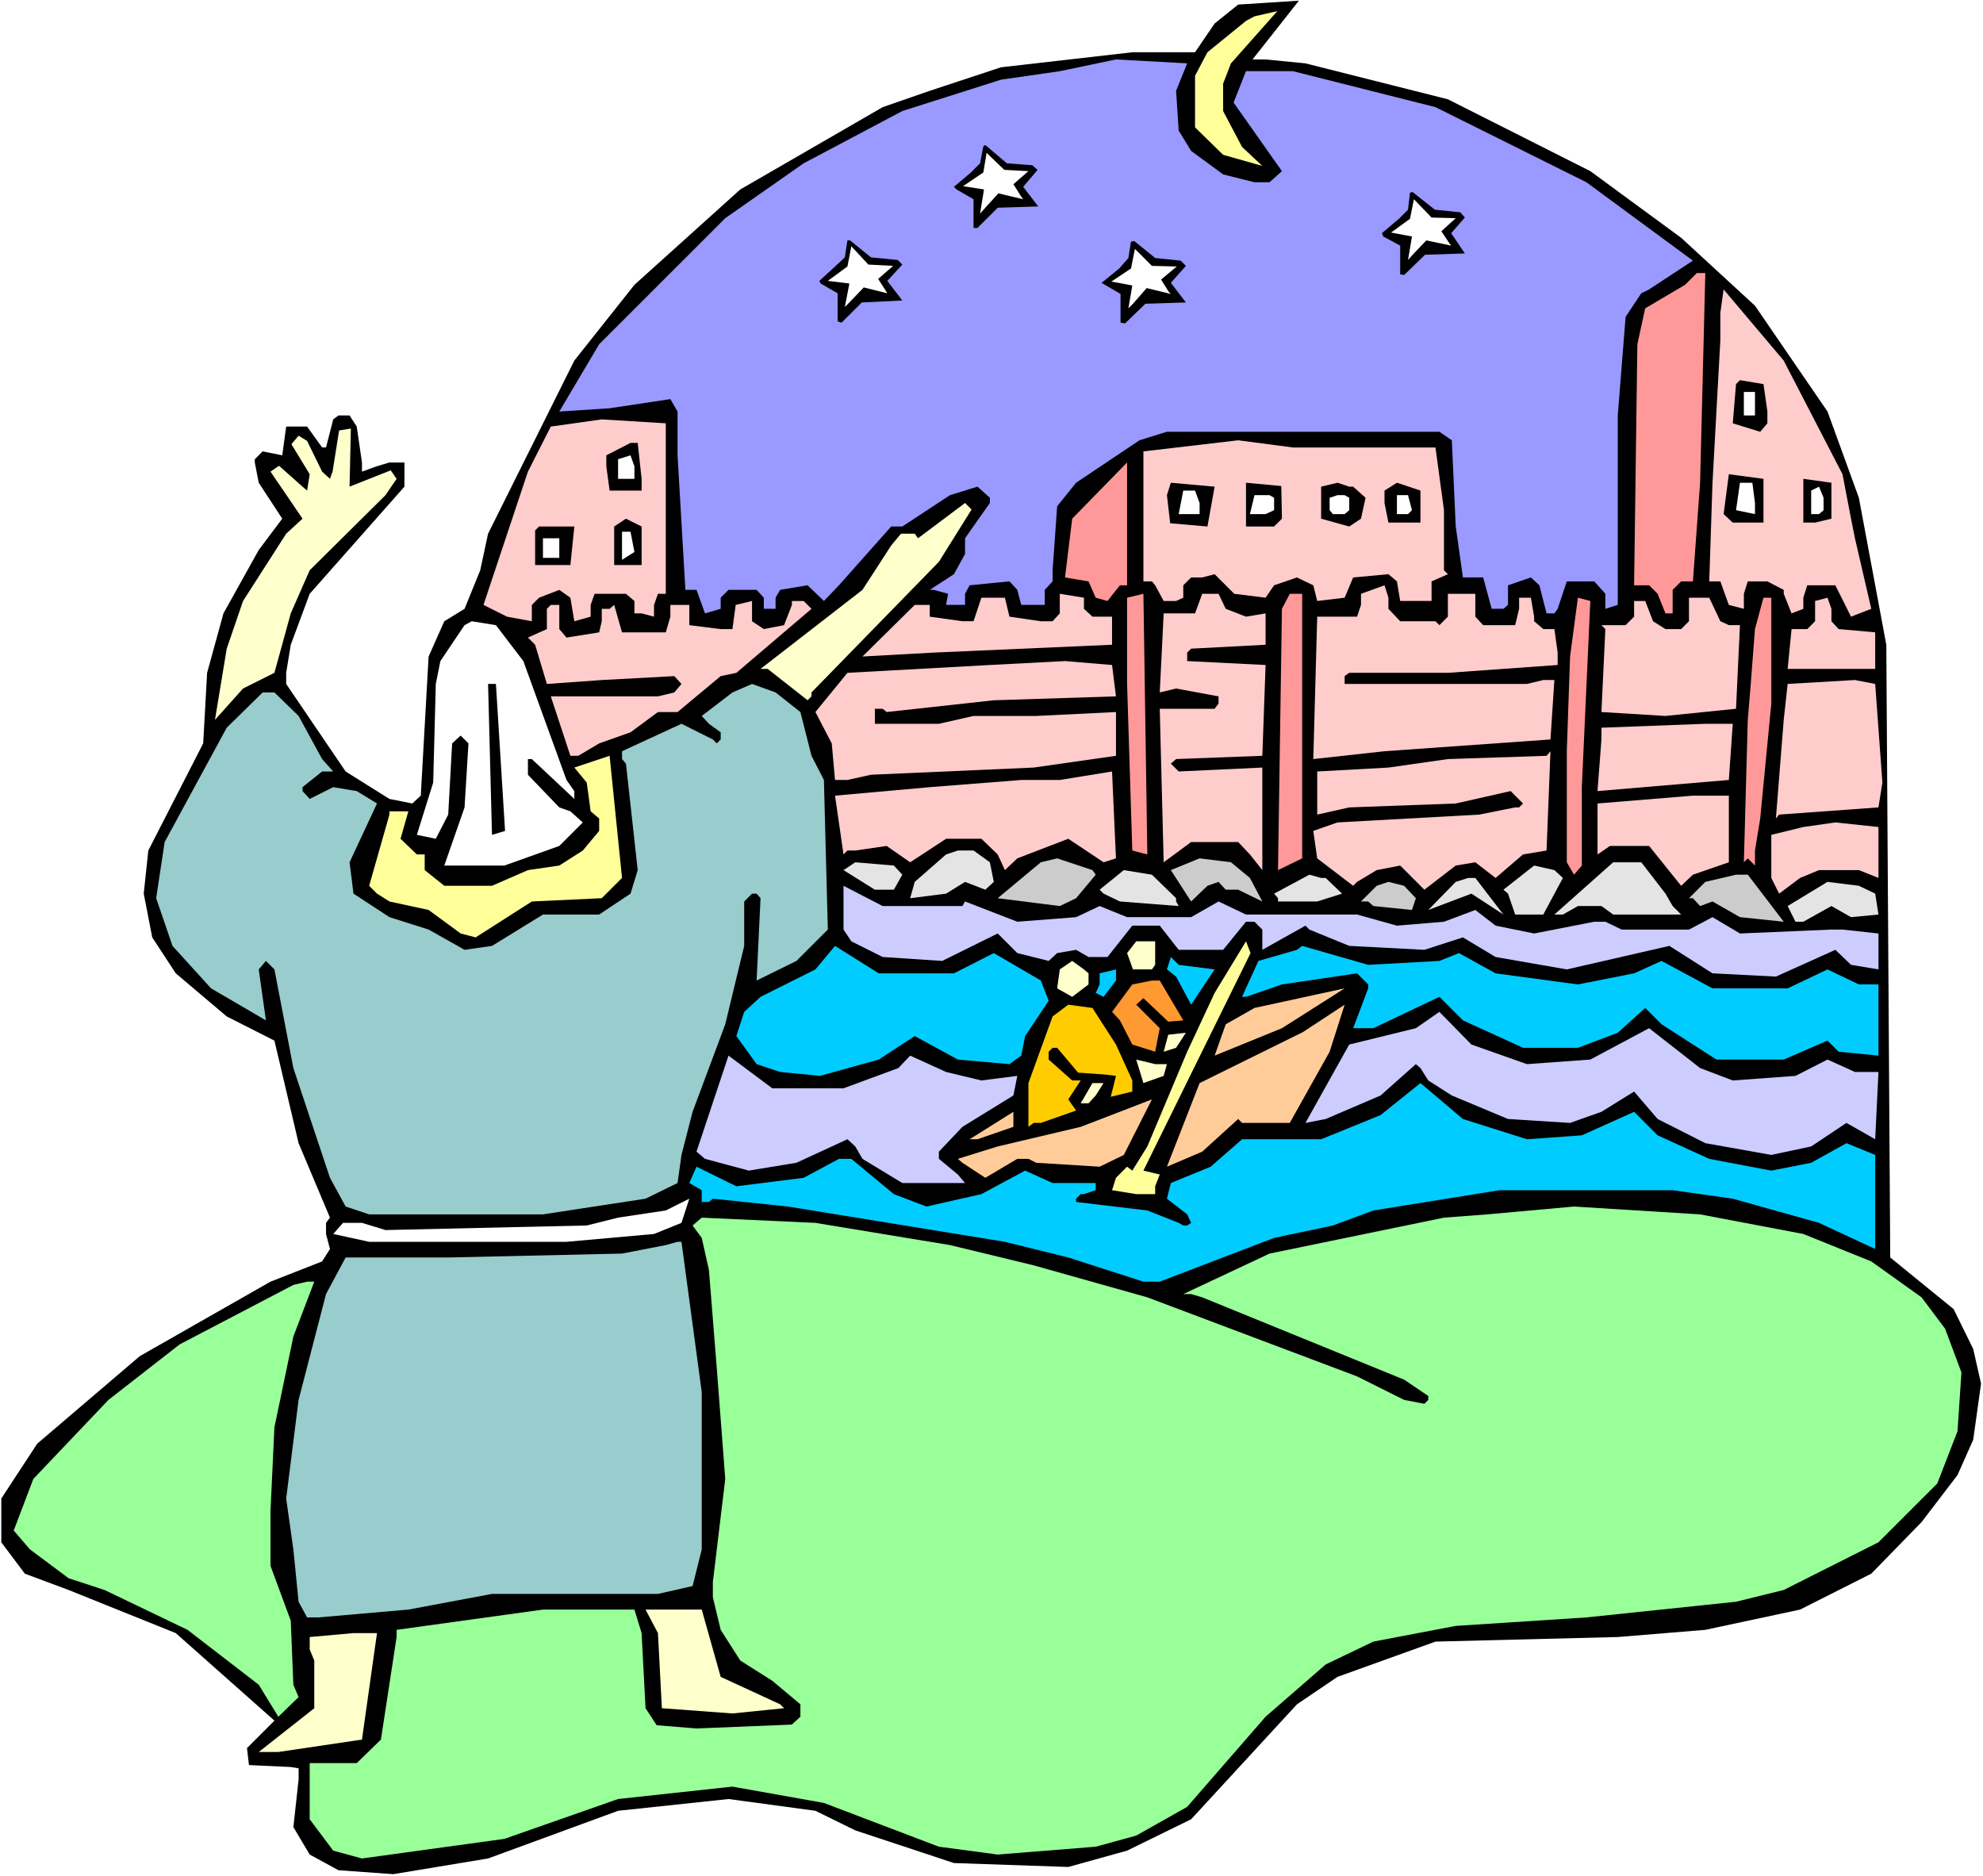 <?xml version="1.0" encoding="UTF-8" standalone="no"?>
<svg
   version="1.0"
   width="129.766mm"
   height="122.766mm"
   id="svg98"
   sodipodi:docname="Joshua &amp; Spy.wmf"
   xmlns:inkscape="http://www.inkscape.org/namespaces/inkscape"
   xmlns:sodipodi="http://sodipodi.sourceforge.net/DTD/sodipodi-0.dtd"
   xmlns="http://www.w3.org/2000/svg"
   xmlns:svg="http://www.w3.org/2000/svg">
  <rect width="100%" height="100%" fill="#333333" stroke="none"/>
  <sodipodi:namedview
     id="namedview98"
     pagecolor="#ffffff"
     bordercolor="#000000"
     borderopacity="0.25"
     inkscape:showpageshadow="2"
     inkscape:pageopacity="0.0"
     inkscape:pagecheckerboard="0"
     inkscape:deskcolor="#d1d1d1"
     inkscape:document-units="mm" />
  <defs
     id="defs1">
    <pattern
       id="WMFhbasepattern"
       patternUnits="userSpaceOnUse"
       width="6"
       height="6"
       x="0"
       y="0" />
  </defs>
  <path
     style="fill:#ffffff;fill-opacity:1;fill-rule:evenodd;stroke:none"
     d="M 0,463.997 H 490.455 V 0 H 0 Z"
     id="path1" />
  <path
     style="fill:#000000;fill-opacity:1;fill-rule:evenodd;stroke:none"
     d="m 309.787,14.702 h 3.232 l 9.858,0.969 35.229,8.886 35.229,17.771 22.462,16.479 18.261,16.802 17.938,26.173 7.757,21.326 6.787,36.351 0.97,151.542 15.675,12.763 4.848,9.855 1.939,8.563 -1.939,13.894 -3.878,8.724 -8.888,11.632 -12.443,12.763 -17.614,8.886 -23.432,5.008 -21.654,1.777 -45.086,1.131 -24.24,8.724 -10.019,6.785 -26.179,28.434 -15.837,7.755 -14.544,4.039 -28.28,-0.969 -24.402,-8.078 -9.858,-4.847 -21.493,-2.908 -27.31,2.908 -32.158,11.794 -23.432,3.877 -13.574,-0.969 -7.11,-3.877 -4.04,-6.785 1.293,-11.794 v -2.747 l -1.939,-0.323 -10.342,-0.485 -0.485,-4.201 6.787,-6.785 L 43.47,403.897 16.968,393.234 6.141,389.195 0.323,381.44 v -10.824 l 8.888,-13.571 25.371,-21.649 32.32,-18.418 12.766,-5.008 1.939,-3.07 -0.97,-3.716 v -2.747 l 0.97,-1.292 -7.757,-18.418 -5.979,-25.365 -11.797,-5.978 -12.605,-10.663 -5.818,-8.886 -2.101,-10.824 1.131,-10.663 13.574,-26.496 0.97,-17.448 4.04,-14.702 8.726,-15.671 5.818,-7.755 -5.818,-8.886 -0.97,-5.008 v -0.808 l 1.939,-1.939 4.848,0.969 0.97,-7.109 h 5.171 l 3.717,5.17 h 0.97 l 1.778,-6.947 1.293,-0.969 h 2.747 l 1.778,2.747 1.293,8.886 v 2.262 l 3.555,-1.292 3.232,-0.969 h 3.717 v 5.978 l -23.432,26.496 -4.686,12.602 -1.131,6.947 v 2.747 l 14.706,21.649 10.827,6.785 5.656,1.131 2.101,-1.939 1.939,-34.412 3.878,-8.724 5.01,-3.07 3.878,-9.532 1.939,-9.047 21.331,-42.813 14.867,-18.741 26.179,-23.588 35.229,-20.356 11.635,-4.039 17.614,-5.816 32.482,-3.716 h 15.514 l 4.848,-7.109 5.818,-4.685 15.029,-0.969 z"
     id="path2" />
  <path
     style="fill:#ffff99;fill-opacity:1;fill-rule:evenodd;stroke:none"
     d="m 304.454,15.671 -1.939,5.008 v 6.785 l 4.686,8.886 5.01,4.685 -9.696,-2.747 -6.949,-6.785 V 18.741 l 3.07,-5.816 9.534,-7.755 2.101,-1.131 5.656,-1.292 z"
     id="path3" />
  <path
     style="fill:#9999ff;fill-opacity:1;fill-rule:evenodd;stroke:none"
     d="m 290.88,22.457 0.646,9.855 3.07,5.008 7.918,5.816 7.757,1.939 h 3.717 l 3.07,-2.746 -11.958,-16.964 3.07,-7.755 h 11.635 l 35.229,8.886 37.33,18.579 26.341,19.387 -10.827,7.109 -1.939,0.969 -3.878,5.816 -1.939,24.395 v 46.852 l -3.07,0.969 v -3.716 l -2.747,-3.07 h -6.787 l -2.262,6.785 -0.808,1.131 h -1.939 l -1.778,-6.947 -2.101,-1.939 -5.656,1.939 v 4.847 l -1.131,0.969 h -2.909 l -2.101,-7.755 h -5.01 l -1.778,-12.602 -0.97,-21.326 -3.07,-2.1 h -67.387 l -6.787,2.1 -15.675,10.501 -4.686,5.816 -1.131,15.833 v 2.747 l -1.939,2.1 v 3.716 h -5.818 l -0.97,-3.716 -1.939,-2.1 -9.858,0.969 -1.131,2.1 v 2.747 h -4.686 l 0.485,-2.747 -3.555,-0.969 h -0.97 l 5.979,-3.877 2.747,-5.008 v -3.877 l 6.141,-8.724 v -1.292 l -3.07,-2.747 -6.787,2.1 -11.797,7.755 h -2.747 l -12.928,14.54 -3.717,3.877 -4.04,-3.877 -6.787,1.131 -1.131,1.939 v 2.747 h -2.909 v -2.747 l -1.778,-1.939 h -6.949 l -1.939,1.939 v 2.747 l -3.878,1.131 -2.101,-5.816 h -2.747 l -1.939,-33.281 v -10.824 l -1.778,-3.07 -15.029,2.262 -12.443,0.808 9.858,-16.641 31.189,-31.181 19.392,-13.571 24.402,-12.925 24.402,-7.755 14.544,-2.1 13.898,-2.908 17.614,0.969 z"
     id="path4" />
  <path
     style="fill:#000000;fill-opacity:1;fill-rule:evenodd;stroke:none"
     d="m 249.025,40.39 6.302,0.485 1.293,1.131 -3.555,4.201 3.717,4.847 -10.019,0.323 -5.01,5.008 h -0.97 v -7.109 l -4.202,-2.423 -0.646,-0.646 4.202,-3.554 2.262,-2.262 0.808,-4.201 0.485,-0.323 z"
     id="path5" />
  <path
     style="fill:#ffffff;fill-opacity:1;fill-rule:evenodd;stroke:none"
     d="m 248.379,42.005 5.979,0.323 -3.717,3.231 1.939,3.07 0.485,0.646 -6.141,-1.454 -3.232,3.554 -1.293,1.454 0.97,-5.978 -5.171,-0.808 5.01,-3.393 0.808,-4.847 z"
     id="path6" />
  <path
     style="fill:#000000;fill-opacity:1;fill-rule:evenodd;stroke:none"
     d="m 215.413,63.654 6.626,0.646 1.131,1.131 -3.717,4.039 3.717,4.847 -10.019,0.485 -5.01,5.008 -0.97,-0.323 v -6.947 l -4.202,-2.423 -0.323,-0.646 3.878,-3.554 2.424,-2.262 0.646,-4.201 h 0.646 z"
     id="path7" />
  <path
     style="fill:#ffffff;fill-opacity:1;fill-rule:evenodd;stroke:none"
     d="m 214.766,65.431 6.141,0.323 -3.717,3.231 1.778,2.746 0.485,0.808 -5.818,-1.454 -3.555,3.716 -1.131,1.131 1.131,-5.816 -5.333,-0.646 4.848,-3.554 0.97,-5.008 z"
     id="path8" />
  <path
     style="fill:#000000;fill-opacity:1;fill-rule:evenodd;stroke:none"
     d="m 285.708,63.816 6.302,0.646 1.293,1.292 -3.717,4.201 3.717,4.847 -10.019,0.323 -5.01,4.847 -1.131,-0.162 v -7.109 l -3.878,-2.262 -0.808,-0.485 4.363,-3.554 2.262,-2.585 0.646,-4.039 0.808,-0.162 z"
     id="path9" />
  <path
     style="fill:#ffffff;fill-opacity:1;fill-rule:evenodd;stroke:none"
     d="m 284.9,65.754 6.141,0.162 -3.878,3.231 1.939,3.07 0.485,0.485 -5.979,-1.454 -3.394,3.877 -1.131,1.131 0.97,-5.655 -5.171,-0.969 4.848,-3.231 0.97,-4.847 z"
     id="path10" />
  <path
     style="fill:#000000;fill-opacity:1;fill-rule:evenodd;stroke:none"
     d="m 354.873,51.86 6.302,0.646 1.131,1.292 -3.394,3.877 3.394,5.008 -9.858,0.323 -5.171,5.008 -0.97,-0.162 v -7.109 l -4.202,-2.262 -0.323,-0.808 4.202,-3.554 2.262,-2.262 0.485,-4.201 0.646,-0.162 z"
     id="path11" />
  <path
     style="fill:#ffffff;fill-opacity:1;fill-rule:evenodd;stroke:none"
     d="m 354.065,53.799 5.979,0.162 -3.555,3.231 1.939,2.908 0.485,0.646 -6.141,-1.292 -3.394,3.554 -1.131,1.292 0.97,-5.816 -5.171,-0.969 4.686,-3.393 0.97,-4.847 z"
     id="path12" />
  <path
     style="fill:#ff9999;fill-opacity:1;fill-rule:evenodd;stroke:none"
     d="m 420.483,119.392 -1.778,24.395 h -2.909 l -2.101,2.1 v 5.816 h -1.778 l -1.939,-4.847 -2.101,-2.1 h -3.717 l 0.808,-59.615 1.939,-8.886 9.858,-5.816 2.909,-2.908 h 2.101 z"
     id="path13" />
  <path
     style="fill:#ffcccc;fill-opacity:1;fill-rule:evenodd;stroke:none"
     d="m 455.711,117.292 2.101,10.986 0.97,4.847 4.04,17.448 -5.01,1.939 -3.878,-7.755 h -6.949 l -0.97,3.07 v 2.747 l -2.909,1.131 -1.939,-4.847 v -0.969 l -4.04,-2.1 h -4.848 l -0.97,3.07 v 3.716 l -3.717,-0.969 -2.101,-5.816 h -2.747 l 0.808,-24.395 1.939,-35.22 v -6.785 l 0.808,-5.816 14.867,17.61 z"
     id="path14" />
  <path
     style="fill:#000000;fill-opacity:1;fill-rule:evenodd;stroke:none"
     d="m 437.128,101.782 v 2.908 l -1.778,2.1 -6.787,-2.1 0.808,-9.694 0.97,-0.969 5.818,0.969 z"
     id="path15" />
  <path
     style="fill:#ffffff;fill-opacity:1;fill-rule:evenodd;stroke:none"
     d="m 434.057,102.751 h -2.747 v -5.816 h 2.747 z"
     id="path16" />
  <path
     style="fill:#ffcccc;fill-opacity:1;fill-rule:evenodd;stroke:none"
     d="m 164.67,146.857 h -1.939 l -0.97,2.747 v 2.908 l -3.07,-0.808 h -1.778 v -3.07 l -2.101,-1.777 h -7.757 l -0.97,2.747 v 2.908 l -4.04,1.131 -0.97,-5.816 -2.747,-1.939 -5.01,1.939 -1.778,1.777 v 4.039 l -6.141,-1.131 -5.818,-2.908 10.989,-32.958 5.656,-11.148 12.605,-1.777 15.837,0.969 z"
     id="path17" />
  <path
     style="fill:#ffffcc;fill-opacity:1;fill-rule:evenodd;stroke:none"
     d="m 96.637,116.322 1.454,2.1 -2.747,4.039 -18.746,18.579 -4.686,10.663 -4.04,14.702 -7.757,3.877 -6.949,7.755 2.909,-17.61 4.04,-11.794 10.666,-16.641 4.04,-3.716 -7.918,-11.632 2.101,-1.454 5.818,5.17 1.131,0.969 0.646,-4.039 -4.525,-7.432 1.778,-2.1 2.101,1.292 3.717,7.593 1.939,1.777 0.646,-1.777 1.616,-10.178 2.909,-0.485 -0.323,14.379 z"
     id="path18" />
  <path
     style="fill:#ffcccc;fill-opacity:1;fill-rule:evenodd;stroke:none"
     d="m 355.035,110.668 2.101,15.51 v 14.863 l 0.97,0.969 -4.04,1.777 v 4.847 h -7.757 l -0.808,-4.847 -2.101,-1.777 -8.726,0.808 -2.101,5.008 -6.787,0.808 -0.97,-3.877 -4.04,-1.939 -5.656,1.939 -2.101,3.07 -7.757,-0.969 -4.848,-4.847 -3.07,0.808 h -2.747 l -1.939,1.939 v 3.07 l -1.778,0.808 h -3.07 l -2.101,-3.877 -0.808,-0.969 h -2.101 v -32.15 l 23.432,-2.747 13.574,1.777 z"
     id="path19" />
  <path
     style="fill:#000000;fill-opacity:1;fill-rule:evenodd;stroke:none"
     d="m 158.691,118.423 v 2.908 h -7.918 l -0.808,-5.978 v -2.747 l 5.979,-3.07 h 1.778 z"
     id="path20" />
  <path
     style="fill:#ffffff;fill-opacity:1;fill-rule:evenodd;stroke:none"
     d="m 156.913,118.423 h -4.04 v -4.847 l 3.07,-0.969 0.97,2.747 z"
     id="path21" />
  <path
     style="fill:#ff9999;fill-opacity:1;fill-rule:evenodd;stroke:none"
     d="m 276.982,144.757 -3.07,3.877 -2.909,-0.808 -1.778,-4.039 -5.818,-0.969 1.778,-14.54 13.574,-13.894 v 30.373 z"
     id="path22" />
  <path
     style="fill:#000000;fill-opacity:1;fill-rule:evenodd;stroke:none"
     d="m 436.158,129.247 h -7.595 l -2.262,-2.1 1.293,-9.855 8.565,1.131 z"
     id="path23" />
  <path
     style="fill:#000000;fill-opacity:1;fill-rule:evenodd;stroke:none"
     d="m 452.964,128.278 -4.04,0.969 h -2.909 v -10.824 l 6.949,0.969 z"
     id="path24" />
  <path
     style="fill:#000000;fill-opacity:1;fill-rule:evenodd;stroke:none"
     d="m 298.636,130.216 -9.211,-0.808 -0.808,-6.947 0.97,-3.07 10.827,0.969 z"
     id="path25" />
  <path
     style="fill:#000000;fill-opacity:1;fill-rule:evenodd;stroke:none"
     d="m 317.059,128.278 -1.939,1.939 h -6.949 v -10.824 l 8.726,0.808 z"
     id="path26" />
  <path
     style="fill:#000000;fill-opacity:1;fill-rule:evenodd;stroke:none"
     d="m 334.673,120.361 3.07,2.747 -1.131,5.17 -2.909,1.939 -6.949,-1.939 v -7.916 l 4.04,-0.969 2.909,0.969 z"
     id="path27" />
  <path
     style="fill:#000000;fill-opacity:1;fill-rule:evenodd;stroke:none"
     d="m 351.318,129.247 h -7.918 l -0.97,-4.847 v -3.07 l 3.07,-1.939 5.818,1.939 z"
     id="path28" />
  <path
     style="fill:#ffffff;fill-opacity:1;fill-rule:evenodd;stroke:none"
     d="m 434.057,124.4 v 2.747 l -4.686,-0.969 0.97,-6.785 h 3.07 z"
     id="path29" />
  <path
     style="fill:#ffffff;fill-opacity:1;fill-rule:evenodd;stroke:none"
     d="m 451.025,126.177 -1.131,0.969 h -1.939 v -5.816 l 1.939,-0.969 1.131,2.747 z"
     id="path30" />
  <path
     style="fill:#ffffff;fill-opacity:1;fill-rule:evenodd;stroke:none"
     d="m 296.697,124.4 v 2.747 h -5.171 l 1.131,-5.816 h 2.909 z"
     id="path31" />
  <path
     style="fill:#ffffff;fill-opacity:1;fill-rule:evenodd;stroke:none"
     d="m 315.12,123.108 v 3.07 l -2.101,0.969 h -3.878 l 1.131,-4.685 h 3.717 z"
     id="path32" />
  <path
     style="fill:#ffffff;fill-opacity:1;fill-rule:evenodd;stroke:none"
     d="m 333.704,123.108 v 3.07 l -1.131,0.969 h -2.909 l -0.808,-0.969 v -3.07 l 1.939,-0.646 h 1.778 z"
     id="path33" />
  <path
     style="fill:#ffffff;fill-opacity:1;fill-rule:evenodd;stroke:none"
     d="m 349.217,126.177 -0.97,0.969 h -2.747 v -4.685 h 2.747 z"
     id="path34" />
  <path
     style="fill:#ffffcc;fill-opacity:1;fill-rule:evenodd;stroke:none"
     d="m 232.219,138.941 -31.512,32.312 v 0.969 l -0.97,0.969 -9.858,-7.755 h -1.778 l 25.21,-19.549 7.11,-10.986 2.424,-2.908 h 3.394 l 0.808,1.131 11.635,-8.724 1.616,1.616 z"
     id="path35" />
  <path
     style="fill:#000000;fill-opacity:1;fill-rule:evenodd;stroke:none"
     d="m 158.691,139.748 h -6.787 v -9.532 l 2.909,-1.939 3.878,1.939 z"
     id="path36" />
  <path
     style="fill:#000000;fill-opacity:1;fill-rule:evenodd;stroke:none"
     d="m 141.077,139.748 h -8.726 v -8.563 l 0.97,-0.969 h 8.726 z"
     id="path37" />
  <path
     style="fill:#ffffff;fill-opacity:1;fill-rule:evenodd;stroke:none"
     d="m 156.913,136.517 -3.07,1.939 v -6.947 h 2.101 z"
     id="path38" />
  <path
     style="fill:#ffffff;fill-opacity:1;fill-rule:evenodd;stroke:none"
     d="m 138.329,137.971 h -4.04 v -4.847 h 4.04 z"
     id="path39" />
  <path
     style="fill:#ffcccc;fill-opacity:1;fill-rule:evenodd;stroke:none"
     d="m 343.4,150.573 2.909,3.07 h 8.726 l 0.97,0.969 2.101,-2.1 v -5.655 h 6.787 v 5.655 l 1.939,2.1 h 7.918 l 0.97,-4.039 v -2.747 h 2.909 l 0.808,4.685 v 1.131 l 2.262,1.939 h 2.747 l 0.808,5.816 v 3.07 l -27.149,1.939 h -24.402 l -1.131,0.808 v 1.939 h 45.086 l 4.04,-0.969 h 2.747 l -0.97,14.702 -41.046,2.908 -17.614,1.939 0.97,-35.22 h 9.858 l 0.97,-2.908 v -2.747 l 5.818,-2.1 0.97,3.07 z"
     id="path40" />
  <path
     style="fill:#ffcccc;fill-opacity:1;fill-rule:evenodd;stroke:none"
     d="m 268.094,150.573 2.101,1.939 h 4.848 v 6.947 l -44.117,1.939 -17.614,0.969 12.928,-12.763 h 3.717 v 2.908 l 8.08,1.131 h 2.747 l 1.939,-5.816 h 5.818 l 1.131,4.685 7.757,1.131 h 2.909 l 1.778,-1.939 v -4.847 l 5.979,0.969 z"
     id="path41" />
  <path
     style="fill:#ff9999;fill-opacity:1;fill-rule:evenodd;stroke:none"
     d="m 280.052,210.35 -1.293,-41.197 V 147.826 l 4.04,-0.969 0.97,64.462 z"
     id="path42" />
  <path
     style="fill:#ffcccc;fill-opacity:1;fill-rule:evenodd;stroke:none"
     d="m 303.161,150.573 5.01,1.939 4.848,-0.808 v 7.755 l -18.422,0.969 -0.97,0.969 v 2.1 l 19.392,0.969 -0.808,22.457 -21.331,0.808 -1.293,1.131 1.939,1.939 20.685,-0.969 v 25.365 l -3.07,-3.877 -2.909,-3.07 h -11.635 l -6.787,5.008 -0.97,-37.966 h 13.574 l 0.97,-1.292 v -1.777 l -10.504,-1.939 -4.04,0.969 0.97,-19.549 h 7.757 l 1.778,-4.847 h 4.04 z"
     id="path43" />
  <path
     style="fill:#ff9999;fill-opacity:1;fill-rule:evenodd;stroke:none"
     d="m 322.068,212.288 -5.979,2.908 0.97,-64.624 1.939,-3.716 h 3.07 z"
     id="path44" />
  <path
     style="fill:#ff9999;fill-opacity:1;fill-rule:evenodd;stroke:none"
     d="m 391.233,194.678 v 19.387 l -1.939,2.262 -1.778,-3.07 v -27.465 l 0.808,-23.426 1.939,-14.54 3.07,0.808 z"
     id="path45" />
  <path
     style="fill:#ffcccc;fill-opacity:1;fill-rule:evenodd;stroke:none"
     d="m 425.492,153.642 2.101,0.969 h 2.747 l -0.97,20.68 -17.453,1.777 -15.837,-0.969 0.97,-20.518 -0.97,-0.969 h 5.979 l 2.101,-2.1 v -3.877 h 2.747 l 1.939,5.008 3.07,1.939 h 3.878 l 1.939,-1.939 v -5.816 h 5.01 z"
     id="path46" />
  <path
     style="fill:#ff9999;fill-opacity:1;fill-rule:evenodd;stroke:none"
     d="m 438.097,173.999 -2.747,28.434 -1.293,7.916 v 3.716 l -1.778,-1.777 -0.97,0.969 0.97,-35.22 0.646,-7.755 1.131,-14.702 2.101,-7.755 h 1.939 z"
     id="path47" />
  <path
     style="fill:#ffcccc;fill-opacity:1;fill-rule:evenodd;stroke:none"
     d="m 452.964,153.642 1.778,1.939 9.05,0.808 v 9.047 H 442.137 l 0.97,-9.855 h 3.878 l 1.939,-1.939 v -5.008 l 3.07,-0.808 0.97,2.747 z"
     id="path48" />
  <path
     style="fill:#ffcccc;fill-opacity:1;fill-rule:evenodd;stroke:none"
     d="m 188.91,155.581 5.01,-0.969 1.939,-5.008 v -0.969 h 2.909 l 1.939,1.939 -18.584,15.833 -3.878,0.808 -10.666,8.886 h -4.848 l -6.787,5.008 -7.757,2.747 -5.171,3.07 h -1.939 l -4.848,-14.702 h 26.502 l 4.04,-0.969 1.778,-2.1 -1.778,-1.939 -17.938,0.969 -13.574,0.969 -2.909,-9.694 -1.778,-1.777 4.686,-2.1 v -5.008 l 0.97,-0.969 h 2.101 v 5.978 l 1.778,2.1 8.08,-1.292 0.646,-2.747 v -3.07 h 1.939 l 1.131,-0.969 1.939,6.785 h 10.827 l 1.131,-3.877 v -2.908 h 4.686 v 5.008 l 7.757,0.969 h 2.909 l 0.808,-5.978 4.04,-0.969 v 5.008 z"
     id="path49" />
  <path
     style="fill:#ffffff;fill-opacity:1;fill-rule:evenodd;stroke:none"
     d="m 129.441,163.498 10.666,29.404 1.939,2.747 v 1.939 l -10.504,-9.855 h -0.97 v 3.877 l 7.757,8.078 2.747,0.969 3.07,2.747 -5.818,5.816 -13.574,4.847 h -14.867 l 5.01,-14.379 0.97,-15.833 -1.939,-1.939 -2.101,1.939 -0.97,17.61 -3.07,5.978 -4.686,-0.969 4.04,-12.925 0.646,-24.395 1.131,-5.655 5.979,-8.886 1.778,-0.969 5.979,0.969 z"
     id="path50" />
  <path
     style="fill:#ffcccc;fill-opacity:1;fill-rule:evenodd;stroke:none"
     d="m 276.012,172.222 -30.219,0.969 -26.502,2.908 -0.97,-0.808 h -1.939 v 3.716 h 15.837 l 8.565,-1.939 h 15.514 l 19.715,-0.969 v 10.824 l -20.362,2.908 -40.238,1.777 -5.818,1.292 h -3.07 l -0.808,-9.047 -4.04,-7.755 7.918,-9.694 35.229,-1.939 18.584,-0.969 11.635,0.969 z"
     id="path51" />
  <path
     style="fill:#ffcccc;fill-opacity:1;fill-rule:evenodd;stroke:none"
     d="m 465.569,193.547 -0.97,6.139 -24.563,1.777 -0.808,0.969 1.939,-24.395 0.97,-8.886 16.645,-0.969 5.01,0.969 z"
     id="path52" />
  <path
     style="fill:#000000;fill-opacity:1;fill-rule:evenodd;stroke:none"
     d="m 124.917,205.503 -3.232,0.969 -0.97,-37.32 h 1.939 z"
     id="path53" />
  <path
     style="fill:#99cccc;fill-opacity:1;fill-rule:evenodd;stroke:none"
     d="m 197.96,176.099 2.747,10.824 3.07,5.978 0.97,36.997 -7.757,7.755 -9.858,4.847 0.97,-20.356 -0.97,-1.131 h -1.131 l -1.939,1.939 v 10.986 l -4.686,19.387 -8.08,21.649 -2.747,10.663 -0.97,6.947 -7.918,3.877 -25.371,3.877 H 91.304 l -5.818,-1.939 -3.878,-7.109 -9.05,-27.142 -4.686,-24.395 -2.101,-2.1 -1.778,2.1 1.778,12.602 -13.574,-7.916 -9.534,-10.501 -4.04,-11.794 2.101,-13.894 15.352,-28.273 8.888,-8.724 h 2.909 l 5.979,5.816 5.818,10.663 2.747,3.07 H 79.669 l -4.848,3.877 v 0.969 l 1.778,1.939 5.818,-2.908 5.818,0.969 5.01,3.07 -6.787,14.54 0.97,7.755 8.888,5.816 9.696,3.07 8.888,5.008 6.787,-0.969 12.605,-7.755 h 13.898 l 7.757,-5.17 1.778,-5.816 -2.909,-26.334 -0.97,-1.131 v -1.939 l 14.706,-6.785 7.757,3.877 0.97,0.969 0.97,-0.969 v -1.777 l -2.909,-2.1 -1.778,-1.939 7.595,-5.816 4.848,-2.1 5.818,2.1 z"
     id="path54" />
  <path
     style="fill:#ffcccc;fill-opacity:1;fill-rule:evenodd;stroke:none"
     d="m 427.593,192.901 -32.482,2.747 0.97,-12.763 v -2.908 l 25.694,-0.969 h 6.787 z"
     id="path55" />
  <path
     style="fill:#ffcccc;fill-opacity:1;fill-rule:evenodd;stroke:none"
     d="m 376.689,211.319 -6.787,5.816 -5.01,-3.877 -4.848,0.808 -7.757,5.978 -5.979,-5.978 -5.818,1.131 -4.848,2.908 -0.97,0.969 -8.888,-6.785 -0.97,-6.785 5.979,-2.1 35.067,-1.939 8.888,-1.777 h 0.97 l 0.97,-0.969 -3.07,-3.07 -13.574,3.07 -26.341,0.969 -7.918,1.777 v -10.663 l 17.614,-0.969 14.706,-2.1 24.402,-0.808 0.97,-1.131 -0.97,24.557 z"
     id="path56" />
  <path
     style="fill:#ffff99;fill-opacity:1;fill-rule:evenodd;stroke:none"
     d="m 148.833,222.143 -17.291,0.808 -13.898,8.886 -3.717,-0.969 -7.918,-5.816 -9.696,-2.1 -3.07,-1.939 -1.939,-1.939 5.01,-17.61 v -0.808 h 4.686 l -1.939,6.785 4.04,3.877 h 1.939 v 3.877 l 4.848,3.877 h 11.797 l 8.888,-3.877 7.757,-1.131 5.818,-3.716 4.04,-4.847 v -3.07 l -2.101,-1.777 -0.97,-7.109 -3.07,-3.716 8.726,-2.908 3.07,30.212 z"
     id="path57" />
  <path
     style="fill:#ffcccc;fill-opacity:1;fill-rule:evenodd;stroke:none"
     d="m 272.942,213.258 -8.726,-5.816 -12.605,4.847 -3.07,2.908 -1.778,-3.877 -4.04,-3.877 h -8.726 l -8.888,5.816 -5.818,-4.039 -7.757,1.131 h -1.939 l -0.97,0.969 -2.101,-14.54 23.432,-2.1 22.624,-1.777 h 9.534 l 12.928,-2.1 0.97,21.487 z"
     id="path58" />
  <path
     style="fill:#ffcccc;fill-opacity:1;fill-rule:evenodd;stroke:none"
     d="m 427.593,213.258 -8.888,3.07 -2.909,2.747 -7.918,-9.855 h -9.696 l -3.07,2.1 v -12.602 l 23.594,-1.939 h 8.888 z"
     id="path59" />
  <path
     style="fill:#ffcccc;fill-opacity:1;fill-rule:evenodd;stroke:none"
     d="m 464.599,217.135 -4.848,-1.939 h -9.858 l -4.686,1.939 -5.171,3.877 -1.939,-3.877 v -10.663 l 7.918,-1.939 7.918,-1.131 10.666,1.131 z"
     id="path60" />
  <path
     style="fill:#e4e4e4;fill-opacity:1;fill-rule:evenodd;stroke:none"
     d="m 244.824,213.258 0.97,4.847 -2.101,1.939 -5.01,-1.939 -4.686,2.908 -8.888,1.131 1.131,-4.039 7.757,-6.785 2.909,-0.969 h 3.878 z"
     id="path61" />
  <path
     style="fill:#cccccc;fill-opacity:1;fill-rule:evenodd;stroke:none"
     d="m 271.003,216.327 -4.848,5.816 -4.04,1.939 -15.352,-1.939 10.666,-8.886 4.04,-0.969 8.726,2.908 z"
     id="path62" />
  <path
     style="fill:#cccccc;fill-opacity:1;fill-rule:evenodd;stroke:none"
     d="m 309.14,217.135 3.07,5.816 -5.979,-2.908 h -3.07 l -1.778,-1.939 -2.747,0.969 -4.04,3.877 -5.01,-7.755 7.11,-2.908 7.757,0.969 z"
     id="path63" />
  <path
     style="fill:#e4e4e4;fill-opacity:1;fill-rule:evenodd;stroke:none"
     d="m 223.169,216.327 -2.101,3.716 h -4.686 l -7.757,-4.847 2.909,-1.939 9.534,0.808 z"
     id="path64" />
  <path
     style="fill:#e4e4e4;fill-opacity:1;fill-rule:evenodd;stroke:none"
     d="m 411.918,221.012 1.778,3.07 2.101,2.1 h -16.806 l -2.909,-2.1 h -5.818 l -3.717,2.1 h -2.101 l 14.544,-12.925 h 6.949 z"
     id="path65" />
  <path
     style="fill:#e4e4e4;fill-opacity:1;fill-rule:evenodd;stroke:none"
     d="m 386.547,217.135 -4.848,9.047 h -6.949 l -1.778,-5.17 -1.131,-0.969 7.595,-5.978 5.01,1.131 z"
     id="path66" />
  <path
     style="fill:#e4e4e4;fill-opacity:1;fill-rule:evenodd;stroke:none"
     d="m 290.88,222.143 v 0.808 l 0.646,1.131 -14.544,-1.131 -4.04,-1.939 -0.97,-0.969 5.979,-4.847 6.949,1.131 z"
     id="path67" />
  <path
     style="fill:#e4e4e4;fill-opacity:1;fill-rule:evenodd;stroke:none"
     d="m 327.886,217.135 4.04,3.877 -6.141,1.939 h -9.696 v -0.808 l -0.97,-1.131 8.726,-4.685 2.909,0.808 z"
     id="path68" />
  <path
     style="fill:#cccccc;fill-opacity:1;fill-rule:evenodd;stroke:none"
     d="m 441.168,227.959 -10.827,-1.131 -6.787,-3.877 -3.07,1.131 -1.778,-1.939 h -0.97 l 4.04,-4.039 7.595,-1.777 h 2.909 z"
     id="path69" />
  <path
     style="fill:#e4e4e4;fill-opacity:1;fill-rule:evenodd;stroke:none"
     d="m 371.841,226.182 -7.918,-5.17 -10.666,4.039 6.787,-6.947 3.07,-0.969 h 1.778 z"
     id="path70" />
  <path
     style="fill:#cccccc;fill-opacity:1;fill-rule:evenodd;stroke:none"
     d="m 350.187,222.143 -0.97,2.908 -9.534,-0.969 -1.293,-1.131 h -1.778 l 3.878,-3.877 2.909,-0.969 3.878,0.969 z"
     id="path71" />
  <path
     style="fill:#e4e4e4;fill-opacity:1;fill-rule:evenodd;stroke:none"
     d="m 463.791,221.012 0.808,5.17 -6.787,0.646 -4.848,-2.747 -6.949,3.877 h -1.939 l -1.939,-3.877 9.858,-5.978 7.757,0.969 z"
     id="path72" />
  <path
     style="fill:#ccccff;fill-opacity:1;fill-rule:evenodd;stroke:none"
     d="m 238.037,224.082 0.646,-1.131 12.928,5.008 14.544,-1.131 5.818,-2.747 6.787,2.747 h 15.837 l 6.787,-3.877 6.787,3.231 h 27.472 l 9.858,2.747 11.635,-0.969 7.757,-2.908 5.01,3.877 9.534,1.939 14.867,-2.908 h 2.747 l 4.04,1.939 h 16.645 l 5.818,-3.07 6.787,4.039 22.624,-0.969 h 2.747 l 8.888,0.969 v 8.886 l -6.787,-1.131 -3.878,-3.716 -14.706,6.624 -15.675,-0.808 -10.666,-6.785 -25.371,5.816 -17.614,-3.07 -8.08,-4.847 -9.534,3.07 -18.584,-0.969 -9.858,-4.039 -0.97,-0.969 -10.666,5.978 v -5.008 l -1.939,-1.939 h -2.101 l -5.656,6.947 h -10.989 l -4.686,-5.978 h -6.787 l -6.141,7.755 h -4.686 l -3.07,-1.777 -4.686,0.808 -2.101,1.939 -7.757,-1.939 -4.848,-4.847 -13.736,6.785 -14.706,-0.969 -7.757,-3.877 -1.939,-2.908 v -10.824 l 9.696,5.008 z"
     id="path73" />
  <path
     style="fill:#ffffcc;fill-opacity:1;fill-rule:evenodd;stroke:none"
     d="m 285.708,238.622 -0.808,1.131 h -4.686 l -1.454,-4.039 2.262,-2.908 h 4.686 z"
     id="path74" />
  <path
     style="fill:#ffff99;fill-opacity:1;fill-rule:evenodd;stroke:none"
     d="m 282.8,289.513 4.04,0.969 -1.131,2.908 v 1.939 h -4.686 l -5.979,-0.969 0.97,-3.07 2.747,-2.746 1.293,0.969 3.717,-5.978 9.858,-23.426 6.787,-14.54 7.757,-12.763 1.131,2.908 z"
     id="path75" />
  <path
     style="fill:#00ccff;fill-opacity:1;fill-rule:evenodd;stroke:none"
     d="m 235.936,240.723 9.858,-5.008 11.635,6.785 1.939,5.008 -5.818,8.724 -0.97,4.847 -2.909,2.1 -12.766,-1.131 -10.666,-5.816 -8.888,5.816 -14.544,4.039 -9.858,-0.969 -5.818,-1.939 -5.01,-6.947 1.939,-5.978 4.04,-3.716 13.574,-6.785 4.848,-5.816 10.827,6.785 z"
     id="path76" />
  <path
     style="fill:#00ccff;fill-opacity:1;fill-rule:evenodd;stroke:none"
     d="m 356.004,237.653 4.848,-1.939 9.05,5.008 20.362,2.747 13.898,-2.747 6.787,-3.07 12.605,6.785 h 18.584 l 9.858,-4.685 7.757,3.716 h 4.848 v 17.61 l -9.858,-0.969 -2.747,-2.747 -10.827,4.685 h -16.645 l -13.574,-8.724 -4.04,-4.039 -6.787,6.139 -9.858,3.716 h -13.574 l -14.867,-6.785 -5.818,-5.816 -16.322,7.755 h -5.01 l 3.717,-9.855 v -0.969 l -2.747,-2.747 -18.584,2.747 -8.888,3.07 h -0.97 l 4.04,-8.886 9.534,-2.747 1.293,-0.969 16.322,4.685 z"
     id="path77" />
  <path
     style="fill:#00ccff;fill-opacity:1;fill-rule:evenodd;stroke:none"
     d="m 300.414,239.753 -5.818,8.724 -3.717,-6.947 -2.262,-1.777 0.97,-3.07 1.939,1.939 z"
     id="path78" />
  <path
     style="fill:#ffffcc;fill-opacity:1;fill-rule:evenodd;stroke:none"
     d="m 269.225,240.723 v 2.747 l -4.04,3.07 -3.717,-2.1 0.646,-4.685 3.07,-2.1 2.909,2.1 z"
     id="path79" />
  <path
     style="fill:#00ccff;fill-opacity:1;fill-rule:evenodd;stroke:none"
     d="m 272.942,246.539 -1.939,-0.969 0.97,-2.1 v -2.747 l 4.04,-0.969 v 2.747 z"
     id="path80" />
  <path
     style="fill:#ff9932;fill-opacity:1;fill-rule:evenodd;stroke:none"
     d="m 292.657,252.355 -3.717,0.323 -6.141,-5.816 -1.778,1.616 5.818,5.816 -1.131,5.816 -5.656,-1.777 -3.07,-5.978 -1.939,-2.1 5.01,-6.785 4.848,-0.969 h 1.939 z"
     id="path81" />
  <path
     style="fill:#ffcc99;fill-opacity:1;fill-rule:evenodd;stroke:none"
     d="m 300.414,261.079 2.747,-7.755 7.11,-4.039 22.301,-4.847 -15.514,9.855 z"
     id="path82" />
  <path
     style="fill:#ffcc00;fill-opacity:1;fill-rule:evenodd;stroke:none"
     d="m 276.012,258.333 4.04,8.886 v 2.747 l -5.333,1.292 1.293,-5.17 -2.586,-0.323 -6.787,-0.485 -5.171,-6.139 h -1.131 l -0.97,0.969 v 1.939 l 5.818,5.17 h 2.101 l -3.07,4.685 1.939,2.747 -8.726,3.07 h -1.778 l -1.293,0.969 v -10.824 l 5.979,-16.479 3.878,-2.908 5.979,0.808 z"
     id="path83" />
  <path
     style="fill:#ffcc99;fill-opacity:1;fill-rule:evenodd;stroke:none"
     d="m 318.998,277.72 h -11.797 l -0.97,-0.969 -8.888,8.078 -8.726,3.716 8.08,-20.68 25.533,-12.602 10.342,-6.785 -3.717,11.632 z"
     id="path84" />
  <path
     style="fill:#ccccff;fill-opacity:1;fill-rule:evenodd;stroke:none"
     d="m 377.659,263.179 15.675,-1.131 14.544,-7.755 12.605,9.855 8.08,3.07 15.514,-1.131 7.918,-4.039 6.787,3.07 h 5.818 l -0.808,16.641 -7.11,-4.039 -8.726,5.816 -9.858,2.1 -16.322,-2.908 -11.797,-5.978 -5.818,-6.785 -8.08,5.008 -7.757,2.747 -15.352,-0.969 -13.898,-5.816 -5.818,-3.716 -1.939,-3.07 -1.131,-0.969 -8.726,7.755 -13.574,5.816 -5.01,0.969 10.827,-19.387 16.483,-4.039 5.818,-4.039 7.918,8.078 z"
     id="path85" />
  <path
     style="fill:#ffffcc;fill-opacity:1;fill-rule:evenodd;stroke:none"
     d="m 290.88,259.14 -3.07,0.969 1.131,-4.201 4.363,-0.485 z"
     id="path86" />
  <path
     style="fill:#ccccff;fill-opacity:1;fill-rule:evenodd;stroke:none"
     d="m 208.625,269.157 13.574,-5.008 2.909,-3.07 8.888,4.039 8.726,2.1 8.888,-1.131 -0.97,4.847 -12.605,7.755 -5.818,6.139 v 1.777 l 4.686,3.877 1.778,2.1 h -15.514 l -9.858,-5.978 -1.778,-3.07 -1.939,-1.777 -12.605,5.816 -11.797,1.939 -10.827,-2.908 -2.101,-1.777 7.918,-23.749 10.827,8.078 z"
     id="path87" />
  <path
     style="fill:#ffffcc;fill-opacity:1;fill-rule:evenodd;stroke:none"
     d="m 288.617,263.179 -0.808,2.908 -5.01,1.777 -1.778,-5.816 4.686,1.131 z"
     id="path88" />
  <path
     style="fill:#ffffcc;fill-opacity:1;fill-rule:evenodd;stroke:none"
     d="m 271.003,270.934 -1.778,1.939 h -1.939 l 2.909,-5.008 h 2.747 z"
     id="path89" />
  <path
     style="fill:#00ccff;fill-opacity:1;fill-rule:evenodd;stroke:none"
     d="m 377.659,281.759 13.574,-0.969 12.928,-5.816 5.818,5.816 12.766,5.816 15.352,2.908 9.858,-1.939 8.726,-4.847 7.11,2.908 v 23.264 l -13.898,-6.462 -21.331,-5.978 -14.867,-2.1 h -42.824 l -31.189,5.008 -10.019,3.716 -14.544,3.07 -28.28,10.824 h -4.04 l -18.584,-5.978 -15.675,-3.877 -53.651,-8.724 -18.584,-1.939 -0.97,0.808 h -1.778 v -2.908 l -3.07,-1.777 1.778,-4.039 9.858,4.847 16.645,-2.1 8.726,-4.685 h 3.07 l 10.504,8.724 8.08,3.07 13.574,-3.07 10.827,-5.816 6.787,3.07 h 10.666 v 1.777 l -2.909,0.969 h -0.808 l -1.131,1.131 v 0.808 l 17.614,2.1 7.757,3.07 1.131,0.646 h 0.97 l 0.97,-0.646 -0.97,-2.1 -5.01,-3.877 0.97,-3.877 9.858,-4.039 7.757,-6.785 h 19.554 l 14.706,-5.978 9.858,-7.916 10.504,8.886 z"
     id="path90" />
  <path
     style="fill:#ffcc99;fill-opacity:1;fill-rule:evenodd;stroke:none"
     d="m 271.972,288.544 -15.675,-0.969 -1.939,-0.969 h -2.747 l -7.918,4.685 -5.656,-3.716 -1.131,-0.969 9.858,-3.07 20.523,-4.847 17.614,-6.785 -6.949,13.732 z"
     id="path91" />
  <path
     style="fill:#ffcc99;fill-opacity:1;fill-rule:evenodd;stroke:none"
     d="m 241.753,281.759 h -1.939 l 10.827,-6.785 v 3.716 z"
     id="path92" />
  <path
     style="fill:#ffffff;fill-opacity:1;fill-rule:evenodd;stroke:none"
     d="m 161.761,305.185 -21.654,1.939 H 91.304 l -8.888,-1.939 2.424,-2.747 h 4.686 l 5.818,1.777 49.773,-1.131 7.757,-1.939 11.797,-1.777 5.818,-2.908 -1.939,5.978 z"
     id="path93" />
  <path
     style="fill:#99ff99;fill-opacity:1;fill-rule:evenodd;stroke:none"
     d="m 446.015,305.185 16.806,6.785 12.443,8.886 5.818,7.755 4.04,10.824 -0.97,14.54 -5.01,12.925 -14.544,14.54 -23.432,11.794 -11.797,2.908 -37.006,3.877 -32.32,2.1 -20.362,3.877 -11.797,5.655 -14.867,12.925 -19.392,22.295 -12.605,7.109 -10.019,2.747 -24.24,1.939 -14.544,-1.939 -28.442,-10.824 -22.624,-4.039 -28.28,3.07 -28.118,9.855 -35.229,4.847 -7.11,-1.939 -5.818,-7.755 V 436.047 H 88.234 l 5.979,-5.816 3.878,-25.365 v -1.777 l 36.198,-5.008 h 22.624 l 1.778,5.816 0.97,18.579 2.747,4.201 9.858,0.808 23.594,-0.969 2.101,-1.939 v -3.07 l -6.949,-5.816 -7.918,-5.008 -4.848,-7.593 -1.939,-8.078 v -3.716 l 3.07,-25.526 -2.101,-27.465 -1.939,-24.234 -1.778,-7.916 -2.262,-3.07 2.262,-1.939 28.118,1.292 33.29,5.493 20.685,5.008 28.118,7.916 51.874,19.549 11.635,5.816 5.01,0.969 0.97,-0.969 v -0.969 l -5.979,-4.039 -49.934,-20.356 -2.747,-0.808 h -1.939 l 21.331,-10.017 43.147,-8.886 10.666,-0.808 21.493,-1.939 31.189,1.939 z"
     id="path94" />
  <path
     style="fill:#99cccc;fill-opacity:1;fill-rule:evenodd;stroke:none"
     d="m 173.558,344.282 v 38.936 l -2.262,9.047 -8.565,1.939 h -41.046 l -20.685,3.877 -22.301,1.939 h -2.747 l -2.101,-3.877 -1.293,-12.925 -1.778,-12.602 3.07,-24.395 6.787,-26.173 4.848,-9.047 h 25.371 l 42.986,-0.969 10.827,-2.1 2.909,-0.808 h 0.97 z"
     id="path95" />
  <path
     style="fill:#99ff99;fill-opacity:1;fill-rule:evenodd;stroke:none"
     d="m 72.558,330.549 -4.686,22.457 -0.97,20.68 v 13.571 l 5.01,13.571 0.646,15.833 1.293,3.07 -5.01,4.847 -4.848,-7.916 -17.614,-13.571 -20.523,-9.855 -8.888,-2.908 -9.534,-7.109 -4.04,-4.685 4.848,-12.763 18.584,-19.549 17.614,-13.732 28.118,-14.702 3.394,-0.808 h 1.778 z"
     id="path96" />
  <path
     style="fill:#ffffcc;fill-opacity:1;fill-rule:evenodd;stroke:none"
     d="m 178.245,414.721 14.706,6.785 0.97,0.969 -12.766,1.292 -17.453,-1.292 -0.97,-18.579 -3.07,-5.816 h 13.898 z"
     id="path97" />
  <path
     style="fill:#ffffcc;fill-opacity:1;fill-rule:evenodd;stroke:none"
     d="m 89.526,430.231 -20.685,3.07 h -4.848 l 13.736,-10.824 v -11.794 l -1.131,-2.747 v -3.07 l 10.827,-0.969 h 5.818 z"
     id="path98" />
</svg>
